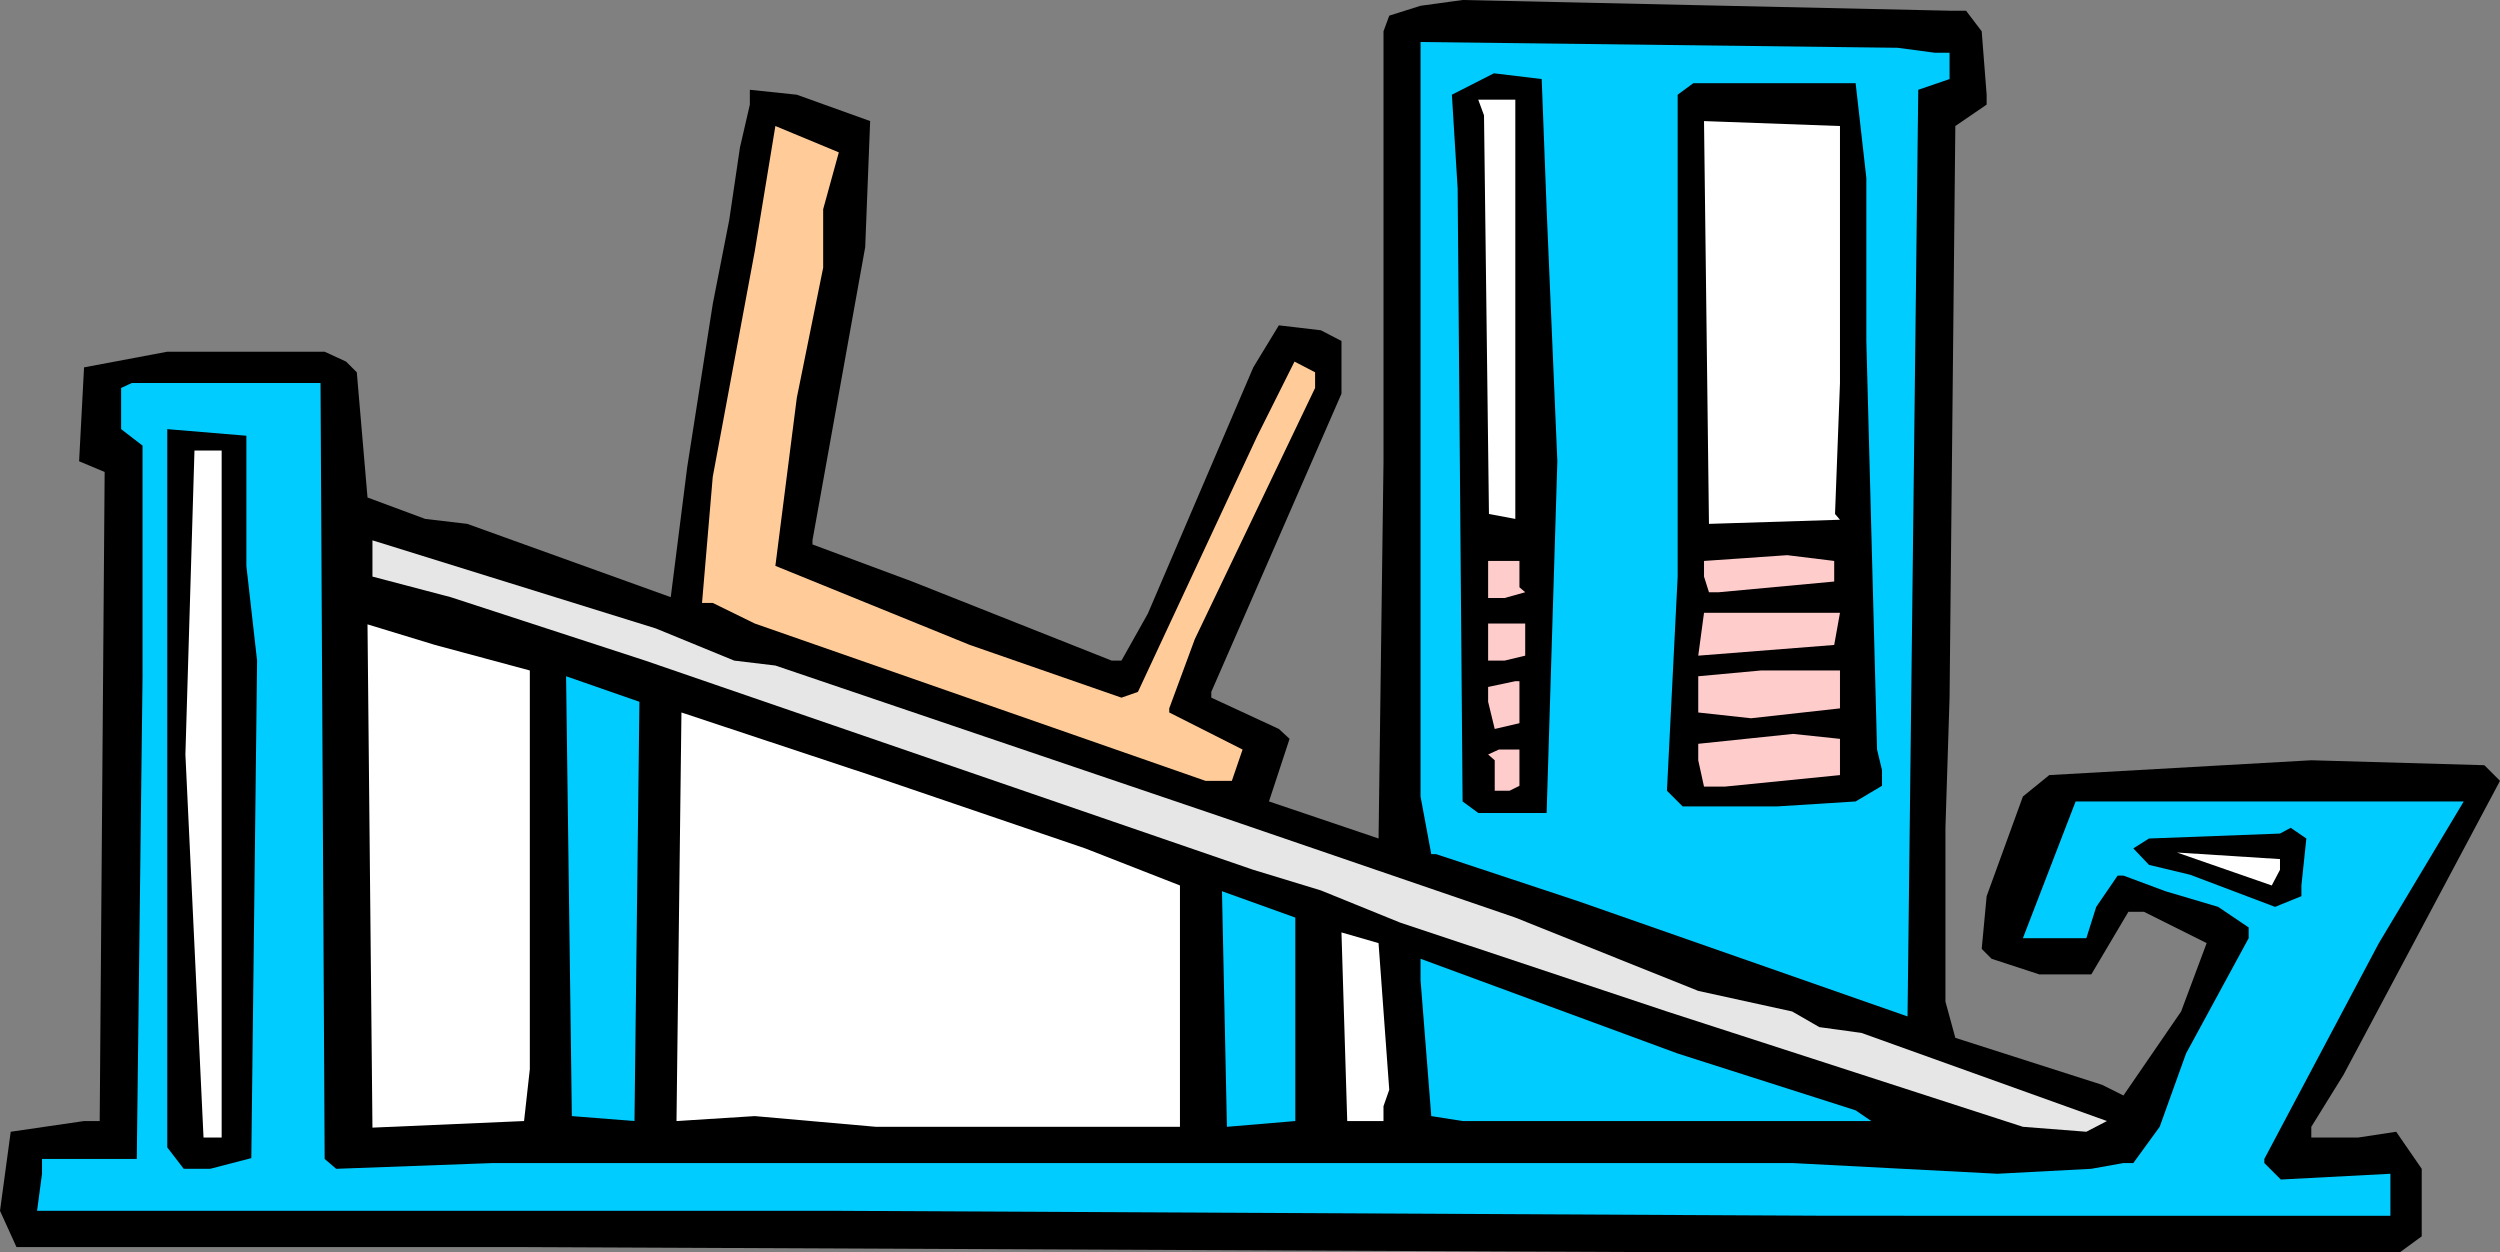<?xml version="1.0" encoding="UTF-8" standalone="no"?>
<svg
   version="1.0"
   width="129.724mm"
   height="64.966mm"
   id="svg27"
   sodipodi:docname="Calves 1.wmf"
   xmlns:inkscape="http://www.inkscape.org/namespaces/inkscape"
   xmlns:sodipodi="http://sodipodi.sourceforge.net/DTD/sodipodi-0.dtd"
   xmlns="http://www.w3.org/2000/svg"
   xmlns:svg="http://www.w3.org/2000/svg">
  <rect width="100%" height="100%" fill="#808080" stroke="none"/>
  <sodipodi:namedview
     id="namedview27"
     pagecolor="#ffffff"
     bordercolor="#000000"
     borderopacity="0.25"
     inkscape:showpageshadow="2"
     inkscape:pageopacity="0.0"
     inkscape:pagecheckerboard="0"
     inkscape:deskcolor="#d1d1d1"
     inkscape:document-units="mm" />
  <defs
     id="defs1">
    <pattern
       id="WMFhbasepattern"
       patternUnits="userSpaceOnUse"
       width="6"
       height="6"
       x="0"
       y="0" />
  </defs>
  <path
     style="fill:#000000;fill-opacity:1;fill-rule:evenodd;stroke:none"
     d="m 385.577,2.1 3.07,4.039 0.97,12.439 v 1.938 l -6.141,4.2 -1.131,112.109 -0.808,25.523 v 34.085 l 1.939,7.108 28.765,9.208 4.202,2.1 11.312,-16.477 5.01,-13.408 -12.282,-6.139 h -3.07 l -7.272,12.277 h -10.181 l -9.373,-3.069 -1.939,-1.938 0.97,-10.339 7.11,-19.546 5.171,-4.2 51.389,-2.908 33.936,0.969 3.07,3.069 -30.704,57.67 -6.302,10.177 v 2.1 h 9.211 l 7.434,-1.131 5.01,7.269 v 13.246 l -4.202,3.069 H 318.675 L 101.808,244.572 H 3.232 L 0,237.464 2.101,221.957 16.483,219.857 h 3.07 L 20.523,92.563 15.514,90.463 16.483,72.047 32.805,68.978 h 30.866 l 4.202,1.938 2.101,2.1 2.101,24.554 11.312,4.2 8.242,0.969 39.915,14.377 3.232,-25.523 5.01,-31.985 3.232,-16.477 2.101,-14.216 1.939,-8.4 v -2.908 l 9.211,0.969 14.382,5.169 -0.97,24.716 -10.342,57.508 v 0.808 l 19.554,7.269 39.107,15.508 h 1.939 l 5.171,-9.208 20.685,-48.301 5.01,-8.239 8.242,0.969 4.04,2.1 v 10.339 l -25.533,58.478 v 1.131 l 13.251,6.139 2.101,1.938 -4.04,12.277 21.493,7.269 0.97,-73.986 V 6.139 l 1.131,-3.069 6.141,-1.938 L 286.84,0 382.345,2.1 Z"
     id="path1" />
  <path
     style="fill:#00ccff;fill-opacity:1;fill-rule:evenodd;stroke:none"
     d="m 379.436,10.339 h 2.909 v 5.169 l -6.141,2.1 -2.101,181.733 -64.64,-22.616 -27.795,-9.208 h -0.97 l -2.101,-11.308 V 8.239 l 93.566,1.131 z"
     id="path2" />
  <path
     style="fill:#000000;fill-opacity:1;fill-rule:evenodd;stroke:none"
     d="m 303.323,41.031 2.101,49.431 -2.101,68.978 h -13.413 l -3.07,-2.262 -0.97,-120.186 -1.131,-18.416 8.242,-4.2 9.373,1.131 z"
     id="path3" />
  <path
     style="fill:#000000;fill-opacity:1;fill-rule:evenodd;stroke:none"
     d="m 366.024,34.893 v 31.985 l 2.101,80.124 0.97,4.039 v 3.069 l -5.171,3.069 -15.352,0.969 h -18.584 l -3.07,-3.069 2.101,-42.001 V 18.577 l 3.07,-2.262 h 31.835 z"
     id="path4" />
  <path
     style="fill:#ffffff;fill-opacity:1;fill-rule:evenodd;stroke:none"
     d="m 297.182,101.77 -5.171,-0.969 -0.97,-78.186 -1.131,-3.069 h 7.272 z"
     id="path5" />
  <path
     style="fill:#ffffff;fill-opacity:1;fill-rule:evenodd;stroke:none"
     d="m 360.852,75.116 -0.97,25.685 0.97,1.131 -25.694,0.808 -0.97,-78.993 26.664,0.969 z"
     id="path6" />
  <path
     style="fill:#ffcc99;fill-opacity:1;fill-rule:evenodd;stroke:none"
     d="m 161.438,41.031 v 11.469 l -5.171,25.523 -4.202,32.954 38.138,15.508 29.734,10.339 3.232,-1.131 23.432,-50.239 7.272,-14.539 4.04,2.1 v 3.069 l -23.594,49.27 -5.01,13.569 v 0.808 l 14.382,7.269 -2.101,6.139 h -5.171 l -88.395,-30.854 -8.242,-4.039 h -2.101 l 2.101,-24.716 8.242,-44.262 4.04,-24.554 12.443,5.169 z"
     id="path7" />
  <path
     style="fill:#00ccff;fill-opacity:1;fill-rule:evenodd;stroke:none"
     d="m 63.67,227.287 2.262,1.938 30.704,-1.131 H 351.48 l 40.238,2.1 18.422,-0.969 6.302,-1.131 h 1.939 l 5.171,-7.108 5.171,-14.377 12.282,-22.616 v -2.1 l -5.979,-4.039 -10.342,-3.069 -8.242,-3.069 h -1.131 l -4.202,6.139 -1.939,6.139 h -12.443 l 10.342,-26.816 h 76.114 l -16.645,27.785 -22.462,42.324 v 0.808 l 3.232,3.231 21.493,-1.131 v 8.239 H 358.752 L 164.509,237.464 H 7.272 l 0.97,-7.269 v -2.908 H 26.826 l 1.131,-94.663 V 87.393 l -4.202,-3.231 v -8.077 l 2.101,-0.969 h 37.006 z"
     id="path8" />
  <path
     style="fill:#000000;fill-opacity:1;fill-rule:evenodd;stroke:none"
     d="m 48.318,110.978 2.101,18.577 -1.131,97.57 -8.08,2.1 H 36.037 L 32.805,225.026 V 84.163 l 15.514,1.292 z"
     id="path9" />
  <path
     style="fill:#ffffff;fill-opacity:1;fill-rule:evenodd;stroke:none"
     d="m 43.47,223.087 h -3.555 l -3.555,-75.116 1.778,-59.608 h 5.333 z"
     id="path10" />
  <path
     style="fill:#e6e6e6;fill-opacity:1;fill-rule:evenodd;stroke:none"
     d="m 143.985,129.555 8.08,0.969 87.587,29.723 57.53,19.708 35.875,14.377 18.422,4.039 5.333,3.069 8.242,1.131 48.157,17.285 -4.04,2.1 -12.443,-0.969 -69.811,-22.616 -52.358,-17.446 -15.514,-6.3 -13.251,-4.039 L 126.533,129.555 88.395,117.117 73.043,113.078 v -7.108 l 55.59,17.285 z"
     id="path11" />
  <path
     style="fill:#ffcccc;fill-opacity:1;fill-rule:evenodd;stroke:none"
     d="m 359.721,114.048 -22.624,2.1 h -1.939 l -0.97,-3.069 v -3.069 l 16.322,-1.131 9.211,1.131 z"
     id="path12" />
  <path
     style="fill:#ffcccc;fill-opacity:1;fill-rule:evenodd;stroke:none"
     d="m 297.99,115.178 1.131,0.969 -4.04,1.131 h -3.232 v -7.269 h 6.141 z"
     id="path13" />
  <path
     style="fill:#ffcccc;fill-opacity:1;fill-rule:evenodd;stroke:none"
     d="m 359.721,126.486 -26.664,2.1 1.131,-8.4 h 26.664 z"
     id="path14" />
  <path
     style="fill:#ffffff;fill-opacity:1;fill-rule:evenodd;stroke:none"
     d="m 103.909,131.494 v 78.186 l -1.131,10.177 -29.734,1.292 -0.97,-98.701 13.251,4.039 z"
     id="path15" />
  <path
     style="fill:#ffcccc;fill-opacity:1;fill-rule:evenodd;stroke:none"
     d="m 299.121,128.586 -4.04,0.969 h -3.232 v -7.269 h 7.272 z"
     id="path16" />
  <path
     style="fill:#ffcccc;fill-opacity:1;fill-rule:evenodd;stroke:none"
     d="m 360.852,138.925 -17.453,1.938 -10.342,-1.131 v -7.108 l 12.282,-1.131 h 15.514 z"
     id="path17" />
  <path
     style="fill:#00ccff;fill-opacity:1;fill-rule:evenodd;stroke:none"
     d="m 124.432,219.857 -12.282,-0.969 -1.131,-86.263 14.382,5.008 z"
     id="path18" />
  <path
     style="fill:#ffcccc;fill-opacity:1;fill-rule:evenodd;stroke:none"
     d="m 297.99,141.832 -4.848,1.131 -1.293,-5.331 v -2.908 l 5.333,-1.131 h 0.808 z"
     id="path19" />
  <path
     style="fill:#ffffff;fill-opacity:1;fill-rule:evenodd;stroke:none"
     d="m 212.827,166.387 18.584,7.269 v 47.331 h -59.63 l -23.755,-2.1 -15.352,0.969 0.97,-80.124 37.006,12.277 z"
     id="path20" />
  <path
     style="fill:#ffcccc;fill-opacity:1;fill-rule:evenodd;stroke:none"
     d="m 360.852,152.01 -22.624,2.262 h -4.04 l -1.131,-5.169 v -3.231 l 18.584,-1.938 9.211,0.969 z"
     id="path21" />
  <path
     style="fill:#ffcccc;fill-opacity:1;fill-rule:evenodd;stroke:none"
     d="m 297.99,154.11 -1.939,0.969 h -2.909 v -5.977 l -1.293,-1.131 2.101,-0.969 h 4.04 z"
     id="path22" />
  <path
     style="fill:#000000;fill-opacity:1;fill-rule:evenodd;stroke:none"
     d="m 451.348,173.656 v 2.1 l -5.171,2.1 -16.645,-6.3 -8.08,-1.938 -3.07,-3.231 3.07,-1.938 25.694,-0.969 2.101,-1.131 3.07,2.1 z"
     id="path23" />
  <path
     style="fill:#ffffff;fill-opacity:1;fill-rule:evenodd;stroke:none"
     d="m 447.147,170.587 -1.616,3.069 -18.584,-6.462 20.2,1.292 z"
     id="path24" />
  <path
     style="fill:#00ccff;fill-opacity:1;fill-rule:evenodd;stroke:none"
     d="m 254.035,219.857 -13.413,1.131 -0.97,-46.201 14.382,5.169 z"
     id="path25" />
  <path
     style="fill:#ffffff;fill-opacity:1;fill-rule:evenodd;stroke:none"
     d="m 272.457,213.718 -1.131,3.231 v 2.908 h -7.11 l -1.131,-36.993 7.272,2.1 z"
     id="path26" />
  <path
     style="fill:#00ccff;fill-opacity:1;fill-rule:evenodd;stroke:none"
     d="m 363.923,217.756 3.07,2.1 h -80.154 l -6.141,-0.969 -2.101,-26.654 v -4.2 l 50.419,18.577 z"
     id="path27" />
</svg>
